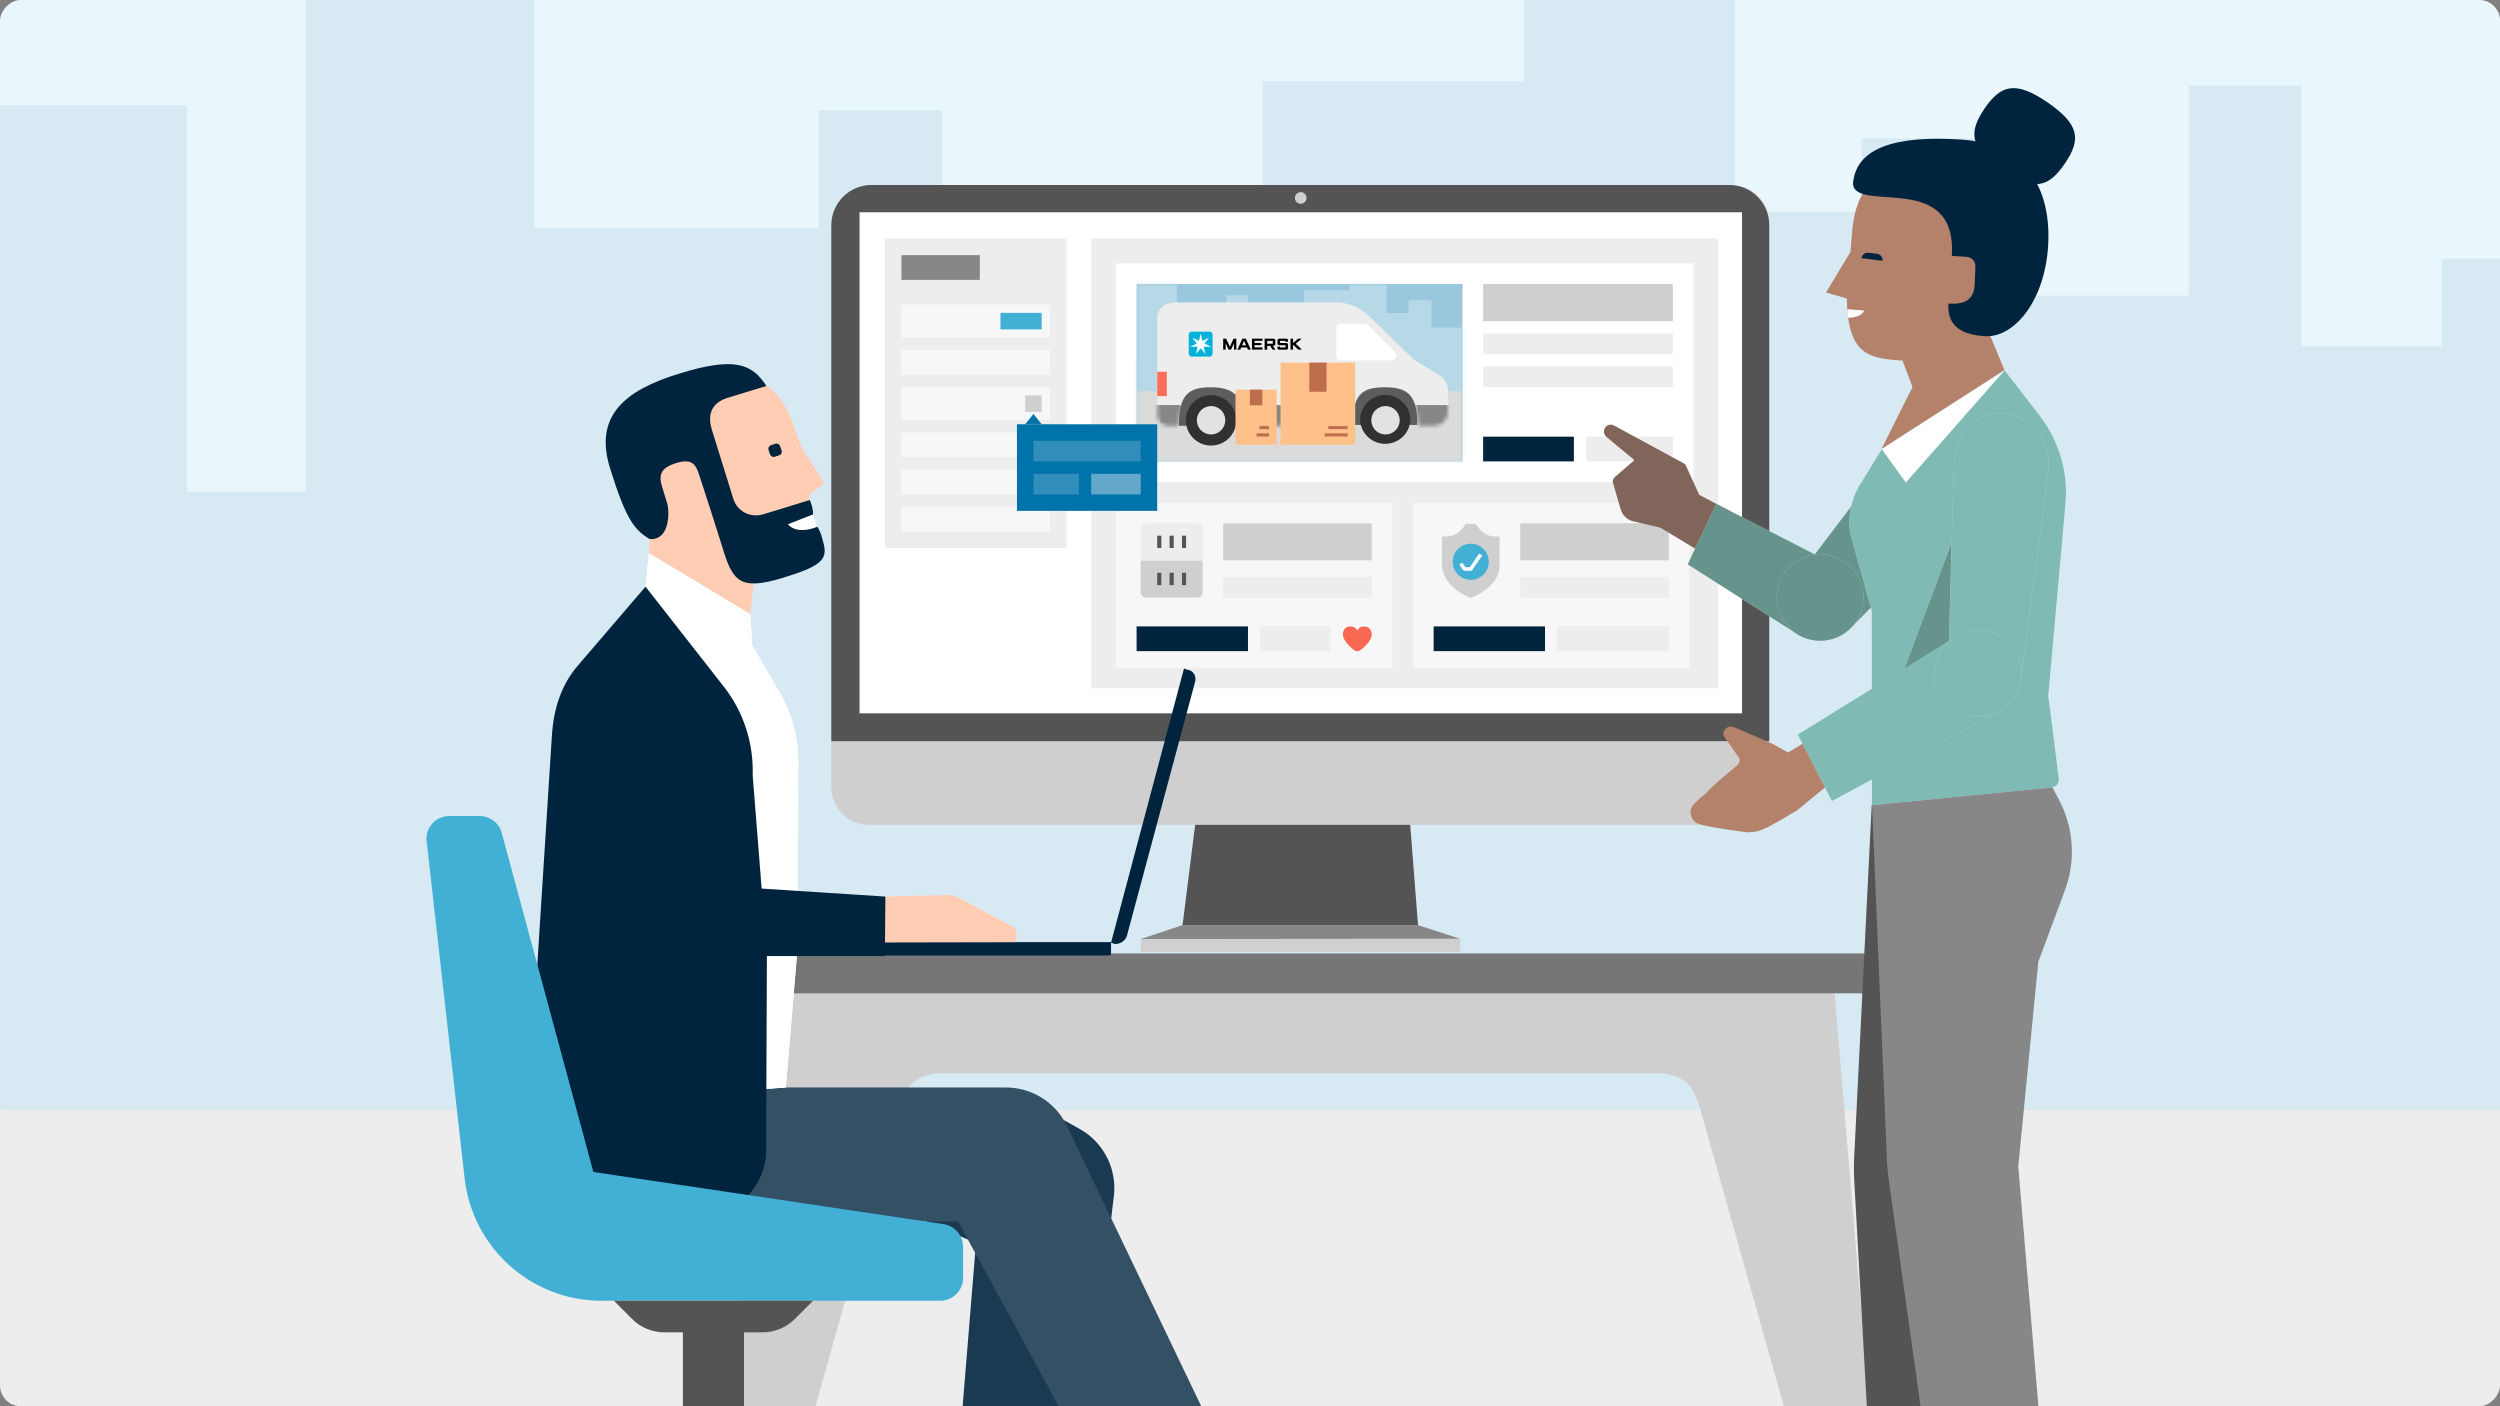 <svg width="720" height="405" viewBox="0 0 720 405" fill="none" xmlns="http://www.w3.org/2000/svg">
<rect x="0" y="0" width="720" height="405" fill="#808080" stroke="none"/>
<g clip-path="url(#clip0_12560_4629)">
<path d="M-171.089 -110.683H891.089V319.416H-171.089V-110.683Z" fill="white"/>
<path d="M-171.089 -110.683H891.089V319.416H-171.089V-110.683Z" fill="#B5E0F5" fill-opacity="0.3"/>
<path d="M-171.089 319.416H891.089V516.644H-171.089V319.416Z" fill="#EDEDED"/>
<g opacity="0.6">
<path d="M844.853 39.828V-5.406H801.699V102.569H745.987V74.491H703.291V99.682H662.787V24.587H630.401V85.123H573.839V39.827H536.144V60.913H499.681V-25.207H438.976V23.387H363.723V65.697H326.012V101.933H271.288V31.785H235.788V65.697H153.883V-10.205H88.058V141.626H53.825V30.297H-9.458V104.968H-57.569V41.383H-94.874V60.914H-124.038V-61.97H-171.089V319.558H890.479V39.828H844.853Z" fill="white"/>
<path d="M844.853 39.828V-5.406H801.699V102.569H745.987V74.491H703.291V99.682H662.787V24.587H630.401V85.123H573.839V39.827H536.144V60.913H499.681V-25.207H438.976V23.387H363.723V65.697H326.012V101.933H271.288V31.785H235.788V65.697H153.883V-10.205H88.058V141.626H53.825V30.297H-9.458V104.968H-57.569V41.383H-94.874V60.914H-124.038V-61.97H-171.089V319.558H890.479V39.828H844.853Z" fill="#0073AB" fill-opacity="0.2"/>
</g>
<path d="M528.283 285.124H221.085L204.862 469.771H216.66C216.66 469.771 250.801 348.244 258.912 319.56C260.608 313.145 263.631 309.089 271.743 309.089H476.887C484.999 309.089 487.727 312.776 489.718 319.56C497.829 348.318 531.97 469.771 531.97 469.771H543.768L528.283 285.124Z" fill="#CFCFCF"/>
<path d="M564.527 274.58C564.527 282.027 562.831 286.083 547.936 286.083H202.019C187.124 286.083 184.765 285.419 184.765 274.58H564.527Z" fill="#767676"/>
<path d="M344.591 234.484L340.574 266.429H408.387L405.865 234.017C405.865 234.11 343.75 235.325 344.591 234.484Z" fill="#545454"/>
<path d="M328.525 270.445L340.575 266.428H408.387L420.436 270.351L328.525 270.445Z" fill="#878787"/>
<path d="M328.526 270.446H420.53V274.12H328.526V270.446ZM509.546 64.113V226.732C509.546 232.71 504.689 237.567 498.711 237.567H250.252C244.274 237.567 239.417 232.71 239.417 226.732V67.755C239.417 59.816 245.862 53.371 253.801 53.371H498.711C504.689 53.278 509.546 58.135 509.546 64.113Z" fill="#CFCFCF"/>
<path d="M509.546 64.859V213.468H239.417V64.859C239.417 58.508 244.554 53.277 250.999 53.277H498.057C504.409 53.277 509.546 58.508 509.546 64.859Z" fill="#545454"/>
<path d="M376.294 57.014C376.294 57.948 375.547 58.695 374.613 58.695C373.679 58.695 372.932 57.948 372.932 57.014C372.932 56.08 373.679 55.332 374.613 55.332C375.547 55.332 376.294 56.08 376.294 57.014Z" fill="#CFCFCF"/>
<path d="M247.545 61.123H501.701V205.435H247.545V61.123Z" fill="white"/>
<path d="M314.269 68.723H494.863V198.228H314.269V68.723Z" fill="#EDEDED"/>
<path d="M254.862 68.723H307.14V157.832H254.862V68.723Z" fill="#EDEDED"/>
<path d="M259.615 73.475H282.189V80.604H259.615V73.475Z" fill="#878787"/>
<path d="M259.615 87.733H302.388V97.238H259.615V87.733Z" fill="#F7F7F7"/>
<path d="M259.615 111.495H302.388V121H259.615V111.495Z" fill="#F7F7F7"/>
<path d="M295.259 113.871H300.011V118.624H295.259V113.871Z" fill="#CFCFCF"/>
<path d="M259.615 145.951H302.388V153.079H259.615V145.951Z" fill="#F7F7F7"/>
<path d="M259.615 135.257H302.388V142.386H259.615V135.257Z" fill="#F7F7F7"/>
<path d="M259.615 124.564H302.388V131.693H259.615V124.564Z" fill="#F7F7F7"/>
<path d="M259.615 100.802H302.388V107.931H259.615V100.802Z" fill="#F7F7F7"/>
<path d="M288.13 90.109H300.011V94.861H288.13V90.109Z" fill="#42B0D5"/>
<path d="M321.397 75.852H487.734V138.822H321.397V75.852Z" fill="white"/>
<path d="M427.14 81.792H481.793V92.485H427.14V81.792Z" fill="#CFCFCF"/>
<path d="M327.338 81.792H421.199V132.881H327.338V81.792Z" fill="white"/>
<path d="M327.338 81.792H421.199V132.881H327.338V81.792Z" fill="#0073AB" fill-opacity="0.4"/>
<mask id="mask0_12560_4629" style="mask-type:alpha" maskUnits="userSpaceOnUse" x="327" y="81" width="95" height="52">
<path d="M327.338 81.792H421.199V132.881H327.338V81.792Z" fill="white"/>
<path d="M327.338 81.792H421.199V132.881H327.338V81.792Z" fill="#0073AB" fill-opacity="0.4"/>
</mask>
<g mask="url(#mask0_12560_4629)">
<g opacity="0.6">
<path d="M459.57 86.475V78.587H452.035V97.417H442.308V92.52H434.853V96.913H427.782V83.817H422.127V94.374H412.252V86.475H405.67V90.152H399.304V75.134H388.705V83.608H375.566V90.987H368.982V97.306H359.427V85.073H353.229V90.987H338.929V77.75H327.436V104.228H321.459V84.813H310.41V97.835H302.01V86.746H295.496V90.153H290.404V68.723H282.189V135.257H467.536V86.475H459.57Z" fill="white"/>
<path d="M459.57 86.475V78.587H452.035V97.417H442.308V92.52H434.853V96.913H427.782V83.817H422.127V94.374H412.252V86.475H405.67V90.152H399.304V75.134H388.705V83.608H375.566V90.987H368.982V97.306H359.427V85.073H353.229V90.987H338.929V77.75H327.436V104.228H321.459V84.813H310.41V97.835H302.01V86.746H295.496V90.153H290.404V68.723H282.189V135.257H467.536V86.475H459.57Z" fill="#0073AB" fill-opacity="0.2"/>
</g>
<path d="M327.338 112.683H421.199V132.881H327.338V112.683Z" fill="#DBDBDB"/>
</g>
<path d="M427.14 96.049H481.793V101.99H427.14V96.049Z" fill="#EDEDED"/>
<path d="M427.14 105.554H481.793V111.495H427.14V105.554Z" fill="#EDEDED"/>
<path d="M427.14 125.752H453.278V132.881H427.14V125.752Z" fill="#00243D"/>
<path d="M456.843 125.752H481.793V132.881H456.843V125.752Z" fill="#EDEDED"/>
<path d="M337.464 87.091H384.648C388.248 87.091 391.704 88.503 394.274 91.023L407.202 103.606L414.689 108.167C415.415 108.619 416.013 109.249 416.426 109.998C416.839 110.747 417.053 111.59 417.048 112.445V118.736C417.061 119.291 416.961 119.842 416.756 120.357C416.551 120.872 416.243 121.34 415.853 121.734C415.462 122.128 414.996 122.438 414.483 122.647C413.969 122.857 413.419 122.96 412.864 122.951H408.209C408.209 114.332 405.409 112.131 398.772 112.131C392.135 112.131 389.901 114.112 389.65 122.951H358.193C358.193 114.332 355.362 112.131 348.757 112.131C342.151 112.131 339.571 114.112 339.571 122.951H336.426C335.592 122.951 334.792 122.62 334.202 122.03C333.612 121.44 333.28 120.64 333.28 119.806V91.495C333.289 90.388 333.732 89.329 334.515 88.546C335.298 87.763 336.357 87.32 337.464 87.312" fill="#EDEDED"/>
<mask id="mask1_12560_4629" style="mask-type:luminance" maskUnits="userSpaceOnUse" x="333" y="86" width="85" height="37">
<path d="M337.462 87.06C336.35 87.068 335.285 87.516 334.502 88.305C333.718 89.095 333.278 90.162 333.278 91.275V119.585C333.278 120.42 333.61 121.22 334.2 121.81C334.79 122.4 335.59 122.731 336.424 122.731H339.57C339.57 114.049 342.432 111.847 348.818 111.847C355.203 111.847 358.034 114.049 358.254 122.731H389.711C389.711 114.049 392.573 111.847 398.99 111.847C405.407 111.847 408.207 114.049 408.427 122.731H412.894C413.989 122.731 415.041 122.298 415.819 121.526C416.596 120.754 417.038 119.706 417.046 118.61V112.319C417.051 111.464 416.837 110.621 416.424 109.872C416.011 109.123 415.413 108.493 414.687 108.041L407.074 103.448L394.051 90.866C391.478 88.351 388.024 86.941 384.426 86.934L337.462 87.06Z" fill="white"/>
</mask>
<g mask="url(#mask1_12560_4629)">
<path d="M425.13 116.66V123.517H408.207C408.305 121.2 408.018 118.883 407.358 116.66H425.13ZM390.592 116.66C389.942 118.875 389.645 121.179 389.711 123.486H358.066C358.16 121.179 357.873 118.873 357.217 116.66H390.592ZM340.356 116.66C339.72 118.834 339.454 121.099 339.57 123.36H325.037V116.66H340.356Z" fill="#878787"/>
</g>
<path d="M352.276 100.687V97.528H353.123L354.202 99.889L355.26 97.528H356.073V100.687H355.372V98.848L354.567 100.687H353.82L353.002 98.86V100.687H352.276Z" fill="black"/>
<path d="M357.209 100.699H356.379L357.794 97.532H358.81L360.233 100.699H359.404L359.126 100.066H357.466L357.209 100.699ZM358.868 99.465L358.283 98.124L357.732 99.465H358.868Z" fill="black"/>
<path d="M360.564 100.687V97.528H363.61V98.157H361.303V98.786H363.282V99.403H361.303V100.057H363.618V100.687H360.564Z" fill="black"/>
<path d="M364.208 100.699V97.536H366.76C366.832 97.529 366.904 97.538 366.973 97.562C367.041 97.586 367.103 97.625 367.154 97.676C367.205 97.727 367.244 97.788 367.269 97.856C367.293 97.923 367.302 97.995 367.295 98.067V99.132C367.295 99.375 367.079 99.597 366.656 99.597H366.581L367.324 100.699H366.494L365.793 99.617H364.963V100.699H364.208ZM364.955 98.988H366.556V98.165H364.955V98.988Z" fill="black"/>
<path d="M368.64 100.699H368.387C368.322 100.708 368.257 100.701 368.195 100.681C368.133 100.661 368.077 100.627 368.03 100.583C367.983 100.538 367.947 100.484 367.924 100.424C367.901 100.363 367.892 100.299 367.897 100.235V99.823H368.64V100.066H370.212V99.42H368.407C368.344 99.425 368.28 99.416 368.22 99.395C368.16 99.374 368.105 99.34 368.059 99.297C368.012 99.254 367.975 99.201 367.95 99.143C367.925 99.085 367.913 99.022 367.914 98.959V98.021C367.912 97.957 367.925 97.892 367.949 97.832C367.974 97.772 368.011 97.718 368.057 97.673C368.104 97.627 368.159 97.592 368.22 97.568C368.281 97.545 368.346 97.534 368.412 97.536H370.486C370.552 97.535 370.617 97.548 370.677 97.574C370.737 97.599 370.791 97.637 370.836 97.685C370.881 97.733 370.915 97.789 370.936 97.85C370.957 97.912 370.965 97.977 370.959 98.042V98.416H370.221V98.169H368.648V98.791H370.449C370.517 98.788 370.585 98.799 370.649 98.823C370.712 98.848 370.77 98.886 370.818 98.934C370.866 98.982 370.903 99.039 370.928 99.102C370.952 99.166 370.963 99.233 370.959 99.301V100.206C370.966 100.272 370.958 100.339 370.936 100.402C370.914 100.464 370.878 100.522 370.831 100.569C370.783 100.616 370.726 100.652 370.663 100.675C370.6 100.697 370.532 100.706 370.465 100.699H368.64Z" fill="black"/>
<path d="M371.66 100.691V97.528H372.415V98.79L373.855 97.528H374.88L373.162 98.996L374.942 100.691H373.88L372.415 99.251V100.691H371.66Z" fill="black"/>
<path d="M349.222 101.88C349.222 102.098 349.135 102.307 348.979 102.462C348.823 102.616 348.612 102.703 348.392 102.703H343.189C342.969 102.703 342.758 102.616 342.602 102.462C342.447 102.307 342.359 102.098 342.359 101.88V96.335C342.359 96.117 342.447 95.907 342.602 95.753C342.758 95.599 342.969 95.512 343.189 95.512H348.396C348.616 95.512 348.827 95.599 348.983 95.753C349.139 95.907 349.226 96.117 349.226 96.335L349.222 101.88Z" fill="#00B2D9"/>
<path d="M346.887 98.922L348.24 97.236L348.236 97.231L346.281 98.165L345.796 96.067H345.792L345.306 98.165L343.348 97.231L343.344 97.236L344.701 98.922L342.742 99.856L342.746 99.86H344.916L344.435 101.962L344.439 101.966L345.792 100.28L347.149 101.966L347.153 101.958L346.671 99.86H348.841L348.846 99.856L346.887 98.922Z" fill="white"/>
<path d="M393.614 93.288H386.064C385.747 93.288 385.443 93.414 385.219 93.638C384.995 93.862 384.869 94.166 384.869 94.484V102.599C384.869 102.916 384.995 103.22 385.219 103.444C385.443 103.669 385.747 103.794 386.064 103.794H400.66C400.854 103.79 401.046 103.748 401.224 103.67C401.401 103.592 401.562 103.48 401.696 103.339C401.831 103.199 401.936 103.034 402.007 102.853C402.077 102.672 402.111 102.479 402.107 102.285C402.107 101.909 401.96 101.548 401.698 101.278L393.614 93.288Z" fill="white"/>
<path d="M333.28 107.066H336.048V114.081H333.28V107.066Z" fill="#FF6C5B"/>
<path d="M358.377 122.629C358.377 113.947 355.236 111.533 348.63 111.533C342.024 111.533 339.522 113.947 339.522 122.629H358.377ZM408.208 122.385C408.208 113.703 405.408 111.533 398.771 111.533C392.134 111.533 389.649 113.703 389.492 122.385H408.208Z" fill="#5D5D5D"/>
<path d="M391.694 121.032C391.816 122.873 392.632 124.598 393.979 125.859C395.325 127.119 397.101 127.821 398.945 127.821C400.789 127.821 402.565 127.119 403.911 125.859C405.258 124.598 406.074 122.873 406.196 121.032C406.196 119.108 405.435 117.261 404.08 115.894C402.725 114.527 400.885 113.751 398.961 113.735C398.012 113.73 397.072 113.914 396.194 114.274C395.317 114.634 394.519 115.164 393.847 115.833C393.175 116.503 392.641 117.298 392.277 118.174C391.913 119.05 391.726 119.989 391.726 120.938" fill="#313131"/>
<path d="M394.936 121.032C394.936 121.841 395.175 122.632 395.625 123.304C396.074 123.977 396.713 124.501 397.46 124.81C398.207 125.12 399.029 125.201 399.823 125.043C400.616 124.885 401.345 124.496 401.916 123.924C402.488 123.352 402.878 122.623 403.036 121.83C403.193 121.037 403.112 120.215 402.803 119.468C402.493 118.72 401.969 118.082 401.297 117.632C400.624 117.183 399.834 116.943 399.025 116.943C397.94 116.943 396.9 117.374 396.133 118.141C395.366 118.908 394.936 119.948 394.936 121.032Z" fill="#E2E2E2"/>
<path d="M341.522 121.032C341.515 122.471 341.936 123.879 342.731 125.078C343.525 126.277 344.658 127.213 345.985 127.768C347.313 128.323 348.775 128.471 350.186 128.194C351.598 127.918 352.895 127.228 353.915 126.213C354.934 125.198 355.629 123.903 355.912 122.493C356.195 121.083 356.053 119.62 355.504 118.29C354.955 116.961 354.024 115.824 352.828 115.024C351.633 114.224 350.226 113.797 348.788 113.797C346.872 113.797 345.033 114.554 343.672 115.903C342.311 117.253 341.538 119.085 341.522 121.001" fill="#313131"/>
<path d="M344.699 121.032C344.699 121.841 344.939 122.632 345.388 123.304C345.838 123.977 346.476 124.501 347.224 124.81C347.971 125.12 348.793 125.201 349.586 125.043C350.38 124.885 351.108 124.496 351.68 123.924C352.252 123.352 352.641 122.623 352.799 121.83C352.957 121.037 352.876 120.215 352.567 119.468C352.257 118.72 351.733 118.082 351.06 117.632C350.388 117.183 349.597 116.943 348.789 116.943C347.704 116.943 346.664 117.374 345.897 118.141C345.13 118.908 344.699 119.948 344.699 121.032Z" fill="#E2E2E2"/>
<rect x="368.797" y="104.435" width="21.512" height="23.654" fill="#FFC089"/>
<path d="M377.07 104.435H382.035V112.818H377.07V104.435Z" fill="#BE6D4D"/>
<path d="M382.587 122.699H388.103V123.597H382.587V122.699Z" fill="#BE6D4D"/>
<path d="M381.482 124.795H388.101V125.693H381.482V124.795Z" fill="#BE6D4D"/>
<rect x="355.832" y="112.23" width="11.859" height="15.869" fill="#FFC089"/>
<path d="M359.97 112.23H363.555V116.721H359.97V112.23Z" fill="#BE6D4D"/>
<path d="M362.727 122.709H365.485V123.607H362.727V122.709Z" fill="#BE6D4D"/>
<path d="M361.899 124.805H365.485V125.703H361.899V124.805Z" fill="#BE6D4D"/>
<path d="M321.397 144.762H401.001V192.287H321.397V144.762Z" fill="#F7F7F7"/>
<path d="M328.526 161.396H346.348V170.631C346.348 171.436 345.718 172.089 344.941 172.089H329.933C329.156 172.089 328.526 171.436 328.526 170.631V161.396Z" fill="#CFCFCF"/>
<path d="M328.526 152.161C328.526 151.356 329.156 150.703 329.933 150.703H344.941C345.718 150.703 346.348 151.356 346.348 152.161V161.396H328.526V152.161Z" fill="#EDEDED"/>
<path fill-rule="evenodd" clip-rule="evenodd" d="M333.279 168.525V164.96H334.467V168.525H333.279Z" fill="#545454"/>
<path fill-rule="evenodd" clip-rule="evenodd" d="M333.279 157.832V154.267H334.467V157.832H333.279Z" fill="#545454"/>
<path fill-rule="evenodd" clip-rule="evenodd" d="M336.843 168.525V164.96H338.031V168.525H336.843Z" fill="#545454"/>
<path fill-rule="evenodd" clip-rule="evenodd" d="M336.843 157.832V154.267H338.031V157.832H336.843Z" fill="#545454"/>
<path fill-rule="evenodd" clip-rule="evenodd" d="M340.407 168.525V164.96H341.595V168.525H340.407Z" fill="#545454"/>
<path fill-rule="evenodd" clip-rule="evenodd" d="M340.407 157.832V154.267H341.595V157.832H340.407Z" fill="#545454"/>
<path d="M352.288 150.703H395.06V161.396H352.288V150.703Z" fill="#CFCFCF"/>
<path d="M352.288 166.148H395.06V172.089H352.288V166.148Z" fill="#EDEDED"/>
<path d="M327.338 180.406H359.417V187.535H327.338V180.406Z" fill="#00243D"/>
<path d="M362.981 180.406H383.179V187.535H362.981V180.406Z" fill="#EDEDED"/>
<path d="M388.953 180.406C388.082 180.406 387.518 180.793 387.181 181.264C386.854 181.722 386.744 182.252 386.744 182.57C386.744 183.785 387.548 184.934 388.36 185.791C389.18 186.659 390.059 187.281 390.301 187.447C390.391 187.508 390.492 187.535 390.591 187.535H391.214C391.313 187.535 391.414 187.508 391.504 187.447C391.746 187.281 392.625 186.659 393.446 185.791C394.257 184.934 395.061 183.785 395.061 182.57C395.061 182.252 394.951 181.722 394.624 181.264C394.287 180.793 393.723 180.406 392.852 180.406C391.824 180.406 391.259 180.956 390.966 181.495C390.943 181.537 390.922 181.578 390.903 181.619C390.883 181.578 390.862 181.537 390.84 181.495C390.546 180.956 389.981 180.406 388.953 180.406Z" fill="#FA381C" fill-opacity="0.75"/>
<path d="M406.942 144.762H486.546V192.287H406.942V144.762Z" fill="#F7F7F7"/>
<path d="M437.833 150.703H480.605V161.396H437.833V150.703Z" fill="#CFCFCF"/>
<path d="M437.833 166.148H480.605V172.089H437.833V166.148Z" fill="#EDEDED"/>
<path d="M412.883 180.406H444.962V187.535H412.883V180.406Z" fill="#00243D"/>
<path d="M448.526 180.406H480.606V187.535H448.526V180.406Z" fill="#EDEDED"/>
<path d="M415.519 162.311V154.774H416.467C418.481 154.774 420.372 153.801 421.543 152.162L422.276 151.135H424.875L425.608 152.162C426.779 153.801 428.67 154.774 430.684 154.774H431.632V162.831C431.632 169.068 423.575 171.927 423.575 171.927C423.575 171.927 415.519 169.068 415.519 162.311Z" fill="#CFCFCF"/>
<path fill-rule="evenodd" clip-rule="evenodd" d="M422.142 150.875H425.009L425.82 152.011C426.942 153.582 428.754 154.514 430.684 154.514H431.892V162.831C431.892 166.072 429.799 168.414 427.759 169.927C426.735 170.686 425.713 171.247 424.948 171.617C424.565 171.803 424.245 171.941 424.02 172.033C423.908 172.079 423.82 172.113 423.759 172.137C423.728 172.148 423.705 172.157 423.688 172.163L423.67 172.17L423.665 172.172L423.663 172.172C423.663 172.172 423.663 172.172 423.576 171.927C423.489 172.172 423.489 172.172 423.488 172.172L423.487 172.172L423.481 172.17L423.463 172.163C423.446 172.157 423.423 172.148 423.392 172.136C423.331 172.113 423.242 172.078 423.13 172.031C422.905 171.938 422.585 171.798 422.201 171.608C421.435 171.229 420.412 170.652 419.388 169.859C417.343 168.276 415.259 165.804 415.259 162.311V154.514H416.467C418.398 154.514 420.209 153.582 421.331 152.011L422.142 150.875ZM423.576 171.927L423.488 172.172L423.576 172.203L423.663 172.172L423.576 171.927ZM423.576 171.65C423.633 171.628 423.717 171.596 423.823 171.552C424.039 171.463 424.349 171.329 424.721 171.149C425.467 170.789 426.459 170.244 427.449 169.51C429.438 168.034 431.373 165.827 431.373 162.831V155.034H430.684C428.586 155.034 426.617 154.02 425.397 152.313L424.741 151.395H422.41L421.754 152.313C420.535 154.02 418.565 155.034 416.467 155.034H415.779V162.311C415.779 165.575 417.722 167.912 419.706 169.448C420.696 170.214 421.687 170.774 422.432 171.142C422.804 171.326 423.113 171.462 423.329 171.551C423.435 171.595 423.519 171.628 423.576 171.65Z" fill="#CFCFCF"/>
<path d="M428.774 161.791C428.774 164.662 426.447 166.989 423.576 166.989C420.705 166.989 418.378 164.662 418.378 161.791C418.378 158.92 420.705 156.593 423.576 156.593C426.447 156.593 428.774 158.92 428.774 161.791Z" fill="#42B0D5"/>
<path fill-rule="evenodd" clip-rule="evenodd" d="M426.862 160.007L424.08 164.052C423.935 164.264 423.695 164.39 423.438 164.39H421.894C421.634 164.39 421.39 164.26 421.246 164.043L420.283 162.599L421.148 162.023L422.033 163.351H423.301L426.005 159.418L426.862 160.007Z" fill="white"/>
<path d="M292.883 122.188H333.279V147.139H292.883V122.188Z" fill="#0073AB"/>
<path d="M297.635 119.218L300.011 122.188H295.259L297.635 119.218Z" fill="#0073AB"/>
<path d="M297.636 126.941H328.527V132.881H297.636V126.941Z" fill="#F7F7F7" fill-opacity="0.2"/>
<path d="M297.636 136.446H310.705V142.386H297.636V136.446Z" fill="#F7F7F7" fill-opacity="0.2"/>
<path d="M314.269 136.446H328.526V142.386H314.269V136.446Z" fill="#F7F7F7" fill-opacity="0.4"/>
<path d="M594.641 47.149C589.984 53.95 585.845 55.281 576.531 48.849C567.217 42.492 566.921 38.131 571.504 31.331C576.235 24.382 580.448 23.2 589.688 29.483C599.002 35.914 599.372 40.201 594.641 47.149Z" fill="#00243D"/>
<path d="M533.362 67.403C533.806 60.824 536.023 51.362 543.637 51.806L562.856 53.801L571.43 75.46L569.582 86.695L570.174 89.43L577.27 106.58L541.863 129.346L550.807 111.458L547.924 103.845C537.945 103.253 532.18 102.07 531.884 85.956L525.896 84.256C528.188 80.338 532.919 72.577 532.919 72.577C532.919 72.577 533.288 67.994 533.362 67.403Z" fill="#B4816B"/>
<path d="M589.837 71.173C590.946 54.615 583.702 41.457 564.927 40.201C546.004 38.944 534.398 42.492 533.659 52.989C534.472 61.489 563.744 48.997 562.118 73.686L566.405 73.982C567.884 74.056 568.992 75.312 568.918 76.791L568.697 82.113C568.401 86.4 565.814 87.731 561.157 87.435C560.639 94.679 566.109 96.453 571.653 96.823C579.932 97.34 588.729 86.991 589.837 71.173ZM542.16 75.091C542.308 74.129 541.568 73.243 540.608 73.095L538.094 72.799C537.133 72.651 536.246 73.39 536.098 74.351L542.16 75.091Z" fill="#00243D"/>
<path d="M532.033 89.061V89.43C532.107 90.17 532.181 90.909 532.255 91.5H532.329C534.399 91.574 536.616 90.613 536.838 89.43L532.107 89.061H532.033Z" fill="white"/>
<path d="M591.019 259.74L580.966 279.477L568.178 339.72L565.591 430.049L538.98 428.866L534.028 340.164C533.88 337.281 533.88 334.324 534.102 331.441L539.054 231.799L587.249 220.637L592.35 233.721C595.676 242.222 595.159 251.683 591.019 259.74Z" fill="#545454"/>
<path d="M594.716 256.339L587.028 277.037L581.263 335.95L589.32 431.896L556.943 432.192L544.008 340.163C543.638 337.354 543.416 334.545 543.342 331.663L539.129 231.724L586.363 217.828L592.942 230.246C597.229 238.303 597.894 247.765 594.716 256.339Z" fill="#878787"/>
<path d="M533.214 180.648L564.999 148.641L566.773 146.645C572.169 140.51 571.652 130.826 565.221 125.8C564.999 125.652 564.851 125.504 564.629 125.356C559.455 121.808 552.359 122.621 547.924 127.13C546.371 128.757 544.893 130.457 543.71 131.935L522.644 159.655L533.214 180.648Z" fill="white"/>
<path d="M533.214 180.648L564.999 148.641L566.773 146.645C572.169 140.51 571.652 130.826 565.221 125.8C564.999 125.652 564.851 125.504 564.629 125.356C559.455 121.808 552.359 122.621 547.924 127.13C546.371 128.757 544.893 130.457 543.71 131.935L522.644 159.655L533.214 180.648Z" fill="#004D40" fill-opacity="0.6"/>
<path d="M497.586 146.866L489.381 142.505L485.389 133.783C485.241 133.635 485.094 133.487 484.872 133.413L464.84 122.547C463.953 122.03 462.844 122.325 462.253 123.212C461.735 124.025 461.883 125.134 462.622 125.8L470.532 132.378C470.605 132.452 470.605 132.6 470.532 132.674L465.135 137.331C464.692 137.7 464.47 138.218 464.47 138.809L466.762 146.719C467.279 148.419 468.61 149.675 470.31 150.119L477.85 151.893C478.071 151.967 478.219 152.041 478.441 152.115L490.416 159.359C491.377 159.95 492.633 159.58 493.151 158.546L497.734 149.158C498.251 148.345 498.177 147.458 497.586 146.866Z" fill="#81655B"/>
<path d="M494.26 145.092L486.055 162.537L518.209 183.013L522.644 159.654L494.26 145.092Z" fill="white"/>
<path d="M494.26 145.092L486.055 162.537L518.209 183.013L522.644 159.654L494.26 145.092Z" fill="#004D40" fill-opacity="0.6"/>
<path d="M524.196 184.564C531.096 184.564 536.689 178.972 536.689 172.072C536.689 165.173 531.096 159.58 524.196 159.58C517.297 159.58 511.704 165.173 511.704 172.072C511.704 178.972 517.297 184.564 524.196 184.564Z" fill="white"/>
<path d="M524.196 184.564C531.096 184.564 536.689 178.972 536.689 172.072C536.689 165.173 531.096 159.58 524.196 159.58C517.297 159.58 511.704 165.173 511.704 172.072C511.704 178.972 517.297 184.564 524.196 184.564Z" fill="#004D40" fill-opacity="0.6"/>
<path d="M577.344 106.654L541.937 129.421L535.506 139.844C533.067 143.983 532.106 148.862 532.845 153.593L539.054 175.842L539.128 231.872L590.945 226.772C592.202 226.624 593.089 225.515 592.941 224.333L589.91 200.383L594.863 145.018C595.676 136 593.015 127.056 587.545 119.886L577.344 106.654Z" fill="white"/>
<path d="M577.344 106.654L541.937 129.421L535.506 139.844C533.067 143.983 532.106 148.862 532.845 153.593L539.054 175.842L539.128 231.872L590.945 226.772C592.202 226.624 593.089 225.515 592.941 224.333L589.91 200.383L594.863 145.018C595.676 136 593.015 127.056 587.545 119.886L577.344 106.654Z" fill="#00786B" fill-opacity="0.5"/>
<path d="M531.738 206.592L514.959 216.719C514.072 216.275 511.189 214.575 510.45 214.205C510.302 214.132 510.154 214.131 510.08 214.058L508.084 213.171L507.789 213.023C503.723 211.249 500.323 209.844 499.657 209.549C497.292 208.366 495.74 210.953 496.553 212.136C496.627 212.21 496.701 212.357 496.775 212.431C497.366 213.244 500.766 218.123 500.766 218.123C501.21 218.788 501.062 219.675 500.471 220.267C500.027 220.636 498.327 222.115 496.183 223.889C494.483 225.293 492.635 227.067 491.157 228.62H491.083C489.752 229.728 488.496 230.837 487.387 232.094C486.352 233.794 486.943 235.938 488.57 236.972C488.791 237.12 488.939 237.194 489.161 237.268C491.231 238.081 501.136 239.486 503.353 239.707C507.493 239.707 509.415 238.081 517.62 233.35C517.62 233.35 527.007 225.515 527.82 225.145C533.364 222.484 544.083 217.162 544.083 217.162L531.738 206.592Z" fill="#B4816B"/>
<path d="M582.002 195.653L589.69 137.849L589.985 135.187C590.872 127.056 584.885 119.443 576.68 118.999H575.941C569.658 119.073 564.335 123.804 563.301 130.087C562.931 132.305 562.709 134.522 562.635 136.444L561.305 184.639L582.002 195.653Z" fill="white"/>
<path d="M582.002 195.653L589.69 137.849L589.985 135.187C590.872 127.056 584.885 119.443 576.68 118.999H575.941C569.658 119.073 564.335 123.804 563.301 130.087C562.931 132.305 562.709 134.522 562.635 136.444L561.305 184.639L582.002 195.653Z" fill="#00786B" fill-opacity="0.5"/>
<path d="M562.045 156.328L547.335 195.653L561.306 184.639L562.045 156.328Z" fill="white"/>
<path d="M562.045 156.328L547.335 195.653L561.306 184.639L562.045 156.328Z" fill="#004D40" fill-opacity="0.6"/>
<path d="M517.767 211.545L527.598 230.69L575.497 204.966L561.305 184.639L517.767 211.545Z" fill="white"/>
<path d="M517.767 211.545L527.598 230.69L575.497 204.966L561.305 184.639L517.767 211.545Z" fill="#00786B" fill-opacity="0.5"/>
<path d="M569.657 206.444C576.557 206.444 582.15 200.851 582.15 193.952C582.15 187.053 576.557 181.46 569.657 181.46C562.758 181.46 557.165 187.053 557.165 193.952C557.165 200.851 562.758 206.444 569.657 206.444Z" fill="white"/>
<path d="M569.657 206.444C576.557 206.444 582.15 200.851 582.15 193.952C582.15 187.053 576.557 181.46 569.657 181.46C562.758 181.46 557.165 187.053 557.165 193.952C557.165 200.851 562.758 206.444 569.657 206.444Z" fill="#00786B" fill-opacity="0.5"/>
<path d="M548.885 138.957L577.344 106.654L541.937 129.347L548.885 138.957Z" fill="white"/>
<path d="M215.787 109.045C208.279 106.846 208.43 110.031 208.43 110.031L190.533 126.336L184.846 141.048L187.197 153.636L186.59 166.68L215.18 185.715L217.455 164.178L233.229 144.005L232.849 142.716L237.4 139.152L230.499 128.156C226.252 114.733 223.294 111.32 215.787 109.045Z" fill="#FFCCB4"/>
<path d="M187.044 155.229C182.721 152.574 180.294 149.693 175.668 134.753C171.042 119.813 179.915 112.382 195.613 107.604C211.463 102.675 216.619 104.722 220.714 111.168C220.714 111.168 213.586 113.292 209.339 114.657C205.699 115.794 203.424 118.676 205.017 123.757L211.159 143.55C212.297 147.342 216.164 149.238 219.88 148.1C225.795 146.28 233.227 144.005 233.227 144.005C233.227 144.005 235.123 148.252 233.531 149.996C235.502 151.285 236.185 152.423 237.247 156.745C238.46 161.523 235.654 163.267 225.34 166.452C212.828 170.244 210.932 167.286 207.898 157.124C206.912 153.939 202.362 139.682 201.452 137.028C200.466 134.146 199.708 131.72 194.4 133.464C190.304 134.829 189.622 136.801 190.684 140.213C190.759 140.441 192.125 144.915 192.2 145.142C192.883 147.948 192.731 155.759 187.044 155.229Z" fill="#00243D"/>
<path d="M234.062 148.176L226.934 150.982C226.934 150.982 229.057 154.167 235.351 151.74L234.062 148.176Z" fill="white"/>
<path d="M224.431 131.113L223.066 131.568C222.536 131.719 222.005 131.416 221.777 130.885L221.322 129.52C221.171 128.989 221.474 128.458 222.005 128.231L223.37 127.776C223.901 127.624 224.432 127.928 224.659 128.458L225.114 129.823C225.266 130.43 224.962 130.961 224.431 131.113Z" fill="#00243D"/>
<path d="M319.981 271.332H238.534V274.517C238.534 274.896 238.838 275.2 239.217 275.2H319.299C319.678 275.2 319.981 274.896 319.981 274.517V271.332ZM324.607 269.284L344.173 196.407C344.628 194.966 343.87 193.449 342.504 192.994C342.353 192.918 342.201 192.918 342.049 192.918L340.988 192.539L319.981 271.484L321.043 271.863C322.711 271.939 324.228 270.877 324.607 269.284Z" fill="#00243D"/>
<path d="M306.409 322.597L310.883 325.1C318.164 329.119 322.031 337.309 320.666 345.499L307.395 458.342L272.283 465.623L281.08 358.012L251.808 345.272L306.409 322.597Z" fill="#193A50"/>
<path d="M165.355 313.193L177.034 351.793H275.923L337.274 464.485L370.718 456.674L307.092 323.886C303.755 317.288 297.006 313.193 289.65 313.193H165.355Z" fill="#335064"/>
<path d="M226.329 313.194L229.742 272.47L229.893 219.31C229.893 212.636 228.225 206.038 224.964 200.199L216.622 185.79L216.091 176.918L186.895 159.324L185.909 168.955L166.192 192.843C162.172 197.545 159.897 203.536 159.746 209.678L156.333 333.821L212.603 314.18L226.329 313.194Z" fill="white"/>
<path d="M226.329 313.194L229.742 272.47L229.893 219.31C229.893 212.636 228.225 206.038 224.964 200.199L216.622 185.79L216.091 176.918L186.895 159.324L185.909 168.955L166.192 192.843C162.172 197.545 159.897 203.536 159.746 209.678L156.333 333.821L212.603 314.18L226.329 313.194Z" fill="white"/>
<path d="M186.666 355.51C201.833 356.268 220.564 346.713 220.64 331.47L220.867 274.973L216.772 223.329C217.076 214.001 214.118 204.901 208.355 197.621L185.907 168.955L166.342 191.781C161.716 197.166 159.517 203.991 158.986 211.195L150.34 347.016C150.113 350.884 153.07 354.145 156.938 354.297L186.666 355.51Z" fill="#00243D"/>
<path d="M254.993 258.213L273.345 257.758C274.179 257.758 275.089 257.985 275.848 258.365L291.394 266.706C292.228 267.161 292.683 267.996 292.759 268.906V270.574C292.759 271.029 292.455 271.332 292 271.332L254.462 271.408" fill="#FFCCB4"/>
<path d="M196.144 254.421L254.992 258.213L254.841 275.351H196.068" fill="#00243D"/>
<path d="M271.752 352.552L170.891 337.537L144.5 239.861C143.742 236.979 141.088 235.008 138.13 235.008H129.409C125.769 235.008 122.812 237.965 122.812 241.605C122.812 241.833 122.812 242.136 122.887 242.364L133.808 339.357C136.083 359.453 153.07 374.621 173.242 374.621H270.766C274.406 374.621 277.364 371.663 277.364 368.023V359.15C277.364 355.813 274.937 353.007 271.752 352.552Z" fill="#42B0D5"/>
<path d="M252.794 471.083H158.152C156.331 471.083 154.891 469.642 154.891 467.822C154.891 467.442 154.966 467.063 155.042 466.76C155.421 465.622 156.407 464.864 157.545 464.637L196.676 457.432V383.72H191.367C187.879 383.72 184.466 382.355 182.04 379.853L176.807 374.62H234.139L228.906 379.853C226.403 382.355 223.067 383.72 219.578 383.72H214.27V457.432L253.401 464.637C254.538 464.864 255.524 465.698 255.903 466.76C256.51 468.428 255.6 470.324 253.932 470.931C253.552 471.083 253.173 471.083 252.794 471.083Z" fill="#545454"/>
</g>
<defs>
<clipPath id="clip0_12560_4629">
<rect width="720" height="405" rx="6" transform="matrix(-1 0 0 1 720 0)" fill="white"/>
</clipPath>
</defs>
</svg>
